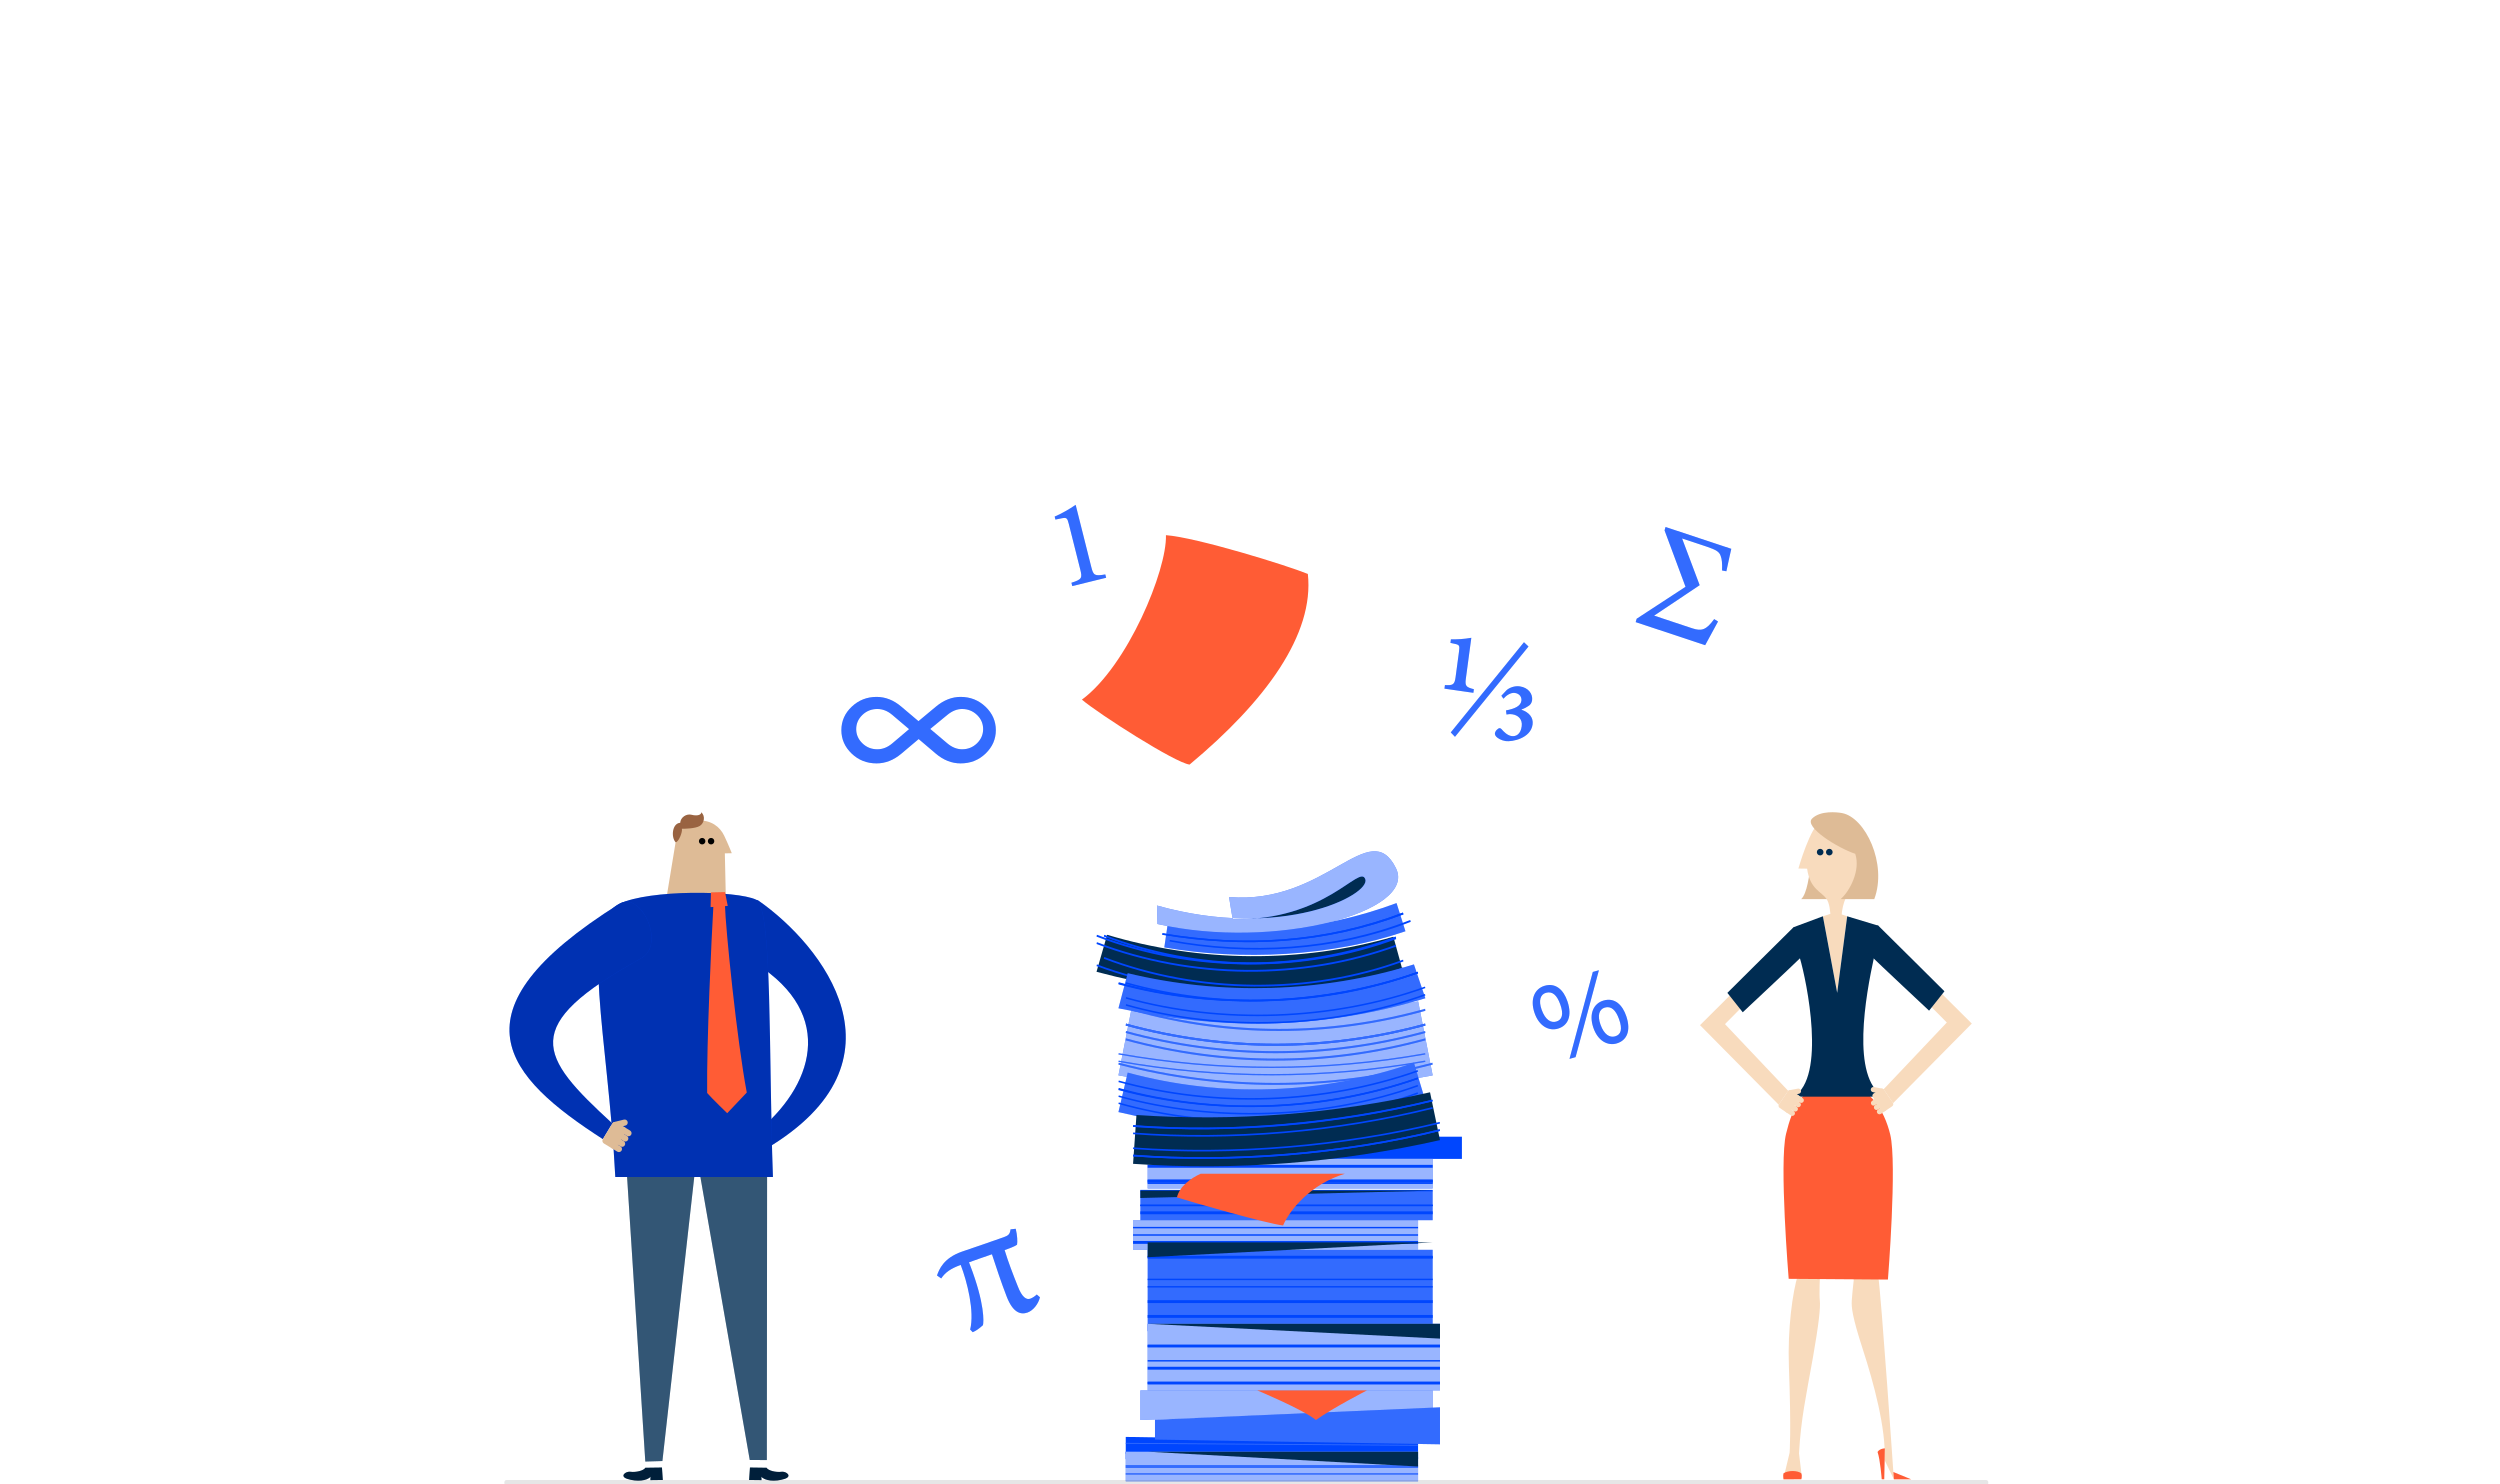 <svg width="768" height="456" viewBox="0 0 768 456" fill="none" xmlns="http://www.w3.org/2000/svg">
<rect x="0" y="0" width="768" height="456" fill="#808080" stroke="none"/>
<g clip-path="url(#clip0_467_1170)">
<rect width="768" height="456" fill="white"/>
<rect width="768" height="456" fill="white"/>
<g clip-path="url(#clip1_467_1170)">
<path fill-rule="evenodd" clip-rule="evenodd" d="M365.441 234.878C360.977 234.336 337.596 219.354 332.359 214.934C346.395 204.559 358.507 175.18 358.178 164.402C367.693 165.117 395.338 173.682 401.772 176.313C403.793 194.863 388.83 215.385 365.441 234.878Z" fill="#FF5C35"/>
<path fill-rule="evenodd" clip-rule="evenodd" d="M358.75 283.677C383.447 287.417 405.423 286.14 429.019 277.427C429.93 280.315 430.843 283.199 431.756 286.084C409.101 293.875 381.209 295.162 357.671 291.049C358.03 288.591 358.391 286.133 358.75 283.677Z" fill="#0046FE"/>
<path fill-rule="evenodd" clip-rule="evenodd" d="M358.75 283.677C383.447 287.417 405.423 286.14 429.019 277.427C429.93 280.315 430.843 283.199 431.756 286.084C409.101 293.875 381.209 295.162 357.671 291.049C358.03 288.591 358.391 286.133 358.75 283.677Z" fill="white" fill-opacity="0.2"/>
<path fill-rule="evenodd" clip-rule="evenodd" d="M433.223 282.62C433.276 282.811 433.33 283.002 433.384 283.19C410.144 292.305 383.496 293.76 359.299 289.216C359.318 289.054 359.34 288.892 359.362 288.73C383.628 293.251 409.927 291.796 433.223 282.62Z" fill="#0046FE"/>
<path fill-rule="evenodd" clip-rule="evenodd" d="M357.054 287.188C357.076 287.033 357.099 286.879 357.121 286.724C382.367 290.879 406.805 289.496 430.972 280.346C431.027 280.528 431.081 280.711 431.139 280.89C407.027 289.982 382.233 291.368 357.054 287.188Z" fill="#0046FE"/>
<path fill-rule="evenodd" clip-rule="evenodd" d="M430.975 280.346C431.03 280.528 431.084 280.713 431.139 280.898C407.285 289.996 381.941 291.401 357.054 287.119C357.076 286.963 357.096 286.806 357.118 286.649C382.075 290.909 407.064 289.504 430.975 280.346Z" fill="#0046FE"/>
<path fill-rule="evenodd" clip-rule="evenodd" d="M392.974 356.014H449.099V349.194H392.974V356.014Z" fill="#0046FE"/>
<path fill-rule="evenodd" clip-rule="evenodd" d="M348.043 307.627C376.981 313.135 406.721 313.135 435.66 307.627C437.146 315.204 438.632 322.781 440.119 330.358C408.237 336.425 375.466 336.425 343.584 330.358C345.07 322.781 346.557 315.204 348.043 307.627Z" fill="#0046FE"/>
<path fill-rule="evenodd" clip-rule="evenodd" d="M348.043 307.627C376.981 313.135 406.721 313.135 435.66 307.627C437.146 315.204 438.632 322.781 440.119 330.358C408.237 336.425 375.466 336.425 343.584 330.358C345.07 322.781 346.557 315.204 348.043 307.627Z" fill="white" fill-opacity="0.6"/>
<path fill-rule="evenodd" clip-rule="evenodd" d="M343.584 326.21C343.613 326.079 343.639 325.947 343.668 325.815C374.754 331.342 406.704 331.342 437.79 325.815C437.819 325.947 437.847 326.077 437.874 326.21C406.732 331.746 374.725 331.746 343.584 326.21Z" fill="#0046FE"/>
<path fill-rule="evenodd" clip-rule="evenodd" d="M343.584 326.21C343.613 326.079 343.639 325.947 343.668 325.815C374.754 331.342 406.704 331.342 437.79 325.815C437.819 325.947 437.847 326.077 437.874 326.21C406.732 331.746 374.725 331.746 343.584 326.21Z" fill="white" fill-opacity="0.2"/>
<path fill-rule="evenodd" clip-rule="evenodd" d="M343.584 327.053C343.613 326.855 343.64 326.658 343.669 326.46C375.495 334.75 408.208 334.75 440.036 326.46C440.063 326.658 440.092 326.855 440.119 327.053C408.237 335.356 375.466 335.356 343.584 327.053Z" fill="#0046FE"/>
<path fill-rule="evenodd" clip-rule="evenodd" d="M343.584 327.053C343.613 326.855 343.64 326.658 343.669 326.46C375.495 334.75 408.208 334.75 440.036 326.46C440.063 326.658 440.092 326.855 440.119 327.053C408.237 335.356 375.466 335.356 343.584 327.053Z" fill="white" fill-opacity="0.2"/>
<path fill-rule="evenodd" clip-rule="evenodd" d="M345.829 317.334C345.858 317.132 345.885 316.926 345.914 316.721C376.259 324.984 407.444 324.984 437.789 316.721C437.818 316.926 437.845 317.132 437.874 317.334C407.473 325.61 376.229 325.61 345.829 317.334Z" fill="#0046FE"/>
<path fill-rule="evenodd" clip-rule="evenodd" d="M345.829 317.334C345.858 317.132 345.885 316.926 345.914 316.721C376.259 324.984 407.444 324.984 437.789 316.721C437.818 316.926 437.845 317.132 437.874 317.334C407.473 325.61 376.229 325.61 345.829 317.334Z" fill="white" fill-opacity="0.2"/>
<path fill-rule="evenodd" clip-rule="evenodd" d="M345.829 315.065C345.858 314.858 345.885 314.654 345.915 314.447C376.257 322.701 407.446 322.701 437.788 314.447C437.818 314.654 437.844 314.858 437.874 315.065C407.473 323.335 376.23 323.335 345.829 315.065Z" fill="#0046FE"/>
<path fill-rule="evenodd" clip-rule="evenodd" d="M345.829 315.065C345.858 314.858 345.885 314.654 345.915 314.447C376.257 322.701 407.446 322.701 437.788 314.447C437.818 314.654 437.844 314.858 437.874 315.065C407.473 323.335 376.23 323.335 345.829 315.065Z" fill="white" fill-opacity="0.2"/>
<path fill-rule="evenodd" clip-rule="evenodd" d="M348.074 310.529C348.101 310.318 348.13 310.111 348.157 309.901C377.762 318.143 408.188 318.143 437.791 309.901C437.818 310.111 437.847 310.318 437.874 310.529C408.215 318.785 377.731 318.785 348.074 310.529Z" fill="#0046FE"/>
<path fill-rule="evenodd" clip-rule="evenodd" d="M348.074 310.529C348.101 310.318 348.13 310.111 348.157 309.901C377.762 318.143 408.188 318.143 437.791 309.901C437.818 310.111 437.847 310.318 437.874 310.529C408.215 318.785 377.731 318.785 348.074 310.529Z" fill="white" fill-opacity="0.2"/>
<path fill-rule="evenodd" clip-rule="evenodd" d="M345.829 315.067C345.858 314.859 345.885 314.652 345.915 314.447C376.259 322.697 407.444 322.697 437.788 314.447C437.817 314.652 437.844 314.859 437.874 315.067C407.474 323.334 376.229 323.334 345.829 315.067Z" fill="#0046FE"/>
<path fill-rule="evenodd" clip-rule="evenodd" d="M345.829 315.067C345.858 314.859 345.885 314.652 345.915 314.447C376.259 322.697 407.444 322.697 437.788 314.447C437.817 314.652 437.844 314.859 437.874 315.067C407.474 323.334 376.229 323.334 345.829 315.067Z" fill="white" fill-opacity="0.2"/>
<path fill-rule="evenodd" clip-rule="evenodd" d="M343.584 323.94C343.61 323.806 343.639 323.672 343.666 323.541C374.753 329.063 406.702 329.063 437.789 323.541C437.816 323.672 437.845 323.806 437.874 323.94C406.731 329.471 374.724 329.471 343.584 323.94Z" fill="#0046FE"/>
<path fill-rule="evenodd" clip-rule="evenodd" d="M343.584 323.94C343.61 323.806 343.639 323.672 343.666 323.541C374.753 329.063 406.702 329.063 437.789 323.541C437.816 323.672 437.845 323.806 437.874 323.94C406.731 329.471 374.724 329.471 343.584 323.94Z" fill="white" fill-opacity="0.2"/>
<path fill-rule="evenodd" clip-rule="evenodd" d="M345.829 319.601C345.855 319.401 345.884 319.198 345.911 318.994C376.256 327.262 407.446 327.262 437.792 318.994C437.821 319.198 437.847 319.398 437.874 319.601C407.475 327.886 376.228 327.886 345.829 319.601Z" fill="#0046FE"/>
<path fill-rule="evenodd" clip-rule="evenodd" d="M345.829 319.601C345.855 319.401 345.884 319.198 345.911 318.994C376.256 327.262 407.446 327.262 437.792 318.994C437.821 319.198 437.847 319.398 437.874 319.601C407.475 327.886 376.228 327.886 345.829 319.601Z" fill="white" fill-opacity="0.2"/>
<path fill-rule="evenodd" clip-rule="evenodd" d="M346.429 329.498C375.292 337.338 406.284 336.237 434.361 326.46C435.508 330.368 436.68 334.273 437.874 338.174C405.115 349.313 374.801 349.068 343.584 341.631C344.547 337.591 345.494 333.546 346.429 329.498Z" fill="#0046FE"/>
<path fill-rule="evenodd" clip-rule="evenodd" d="M346.429 329.498C375.292 337.338 406.284 336.237 434.361 326.46C435.508 330.368 436.68 334.273 437.874 338.174C405.115 349.313 374.801 349.068 343.584 341.631C344.547 337.591 345.494 333.546 346.429 329.498Z" fill="white" fill-opacity="0.2"/>
<path fill-rule="evenodd" clip-rule="evenodd" d="M343.584 336.973C343.62 336.819 343.658 336.66 343.694 336.506C372.855 344.709 407.149 343.467 435.49 333.28C435.538 333.431 435.581 333.585 435.629 333.739C407.208 343.955 372.824 345.199 343.584 336.973Z" fill="#0046FE"/>
<path fill-rule="evenodd" clip-rule="evenodd" d="M343.584 339.143C343.622 338.986 343.655 338.829 343.693 338.672C372.804 346.94 407.195 345.842 435.491 335.554C435.536 335.708 435.584 335.862 435.629 336.014C407.256 346.333 372.773 347.434 343.584 339.143Z" fill="#0046FE"/>
<path fill-rule="evenodd" clip-rule="evenodd" d="M343.584 334.691C343.62 334.532 343.657 334.373 343.692 334.213C373.234 342.409 406.775 341.209 435.492 331.007C435.536 331.164 435.585 331.32 435.629 331.474C406.834 341.707 373.207 342.909 343.584 334.691Z" fill="#0046FE"/>
<path fill-rule="evenodd" clip-rule="evenodd" d="M343.584 334.873C343.618 334.715 343.656 334.557 343.693 334.399C373.42 342.464 406.632 341.048 435.49 331.007C435.537 331.162 435.584 331.317 435.629 331.473C406.691 341.54 373.39 342.96 343.584 334.873Z" fill="#0046FE"/>
<path fill-rule="evenodd" clip-rule="evenodd" d="M343.584 332.421C343.621 332.26 343.661 332.099 343.696 331.937C373.57 340.12 406.446 338.939 435.489 328.733C435.534 328.889 435.584 329.048 435.629 329.206C406.506 339.442 373.543 340.625 343.584 332.421Z" fill="#0046FE"/>
<path fill-rule="evenodd" clip-rule="evenodd" d="M340.116 287.166C368.666 295.73 399.658 295.917 428.044 287.778C429.053 291.523 430.084 295.263 431.139 299.001C398.029 308.241 367.761 306.806 336.849 298.532C337.952 294.747 339.041 290.956 340.116 287.166Z" fill="#002C52"/>
<path fill-rule="evenodd" clip-rule="evenodd" d="M339.094 294.532C339.135 294.351 339.178 294.171 339.218 293.987C368.06 305.079 402.357 305.341 431.017 294.806C431.058 294.987 431.096 295.171 431.139 295.352C402.4 305.918 368.013 305.656 339.094 294.532Z" fill="#0046FE"/>
<path fill-rule="evenodd" clip-rule="evenodd" d="M336.849 296.797C336.893 296.619 336.934 296.438 336.978 296.26C366.472 307.244 401.701 307.689 431.015 297.226C431.054 297.408 431.098 297.585 431.139 297.767C401.744 308.254 366.424 307.812 336.849 296.797Z" fill="#0046FE"/>
<path fill-rule="evenodd" clip-rule="evenodd" d="M336.849 289.995C336.893 289.811 336.935 289.624 336.976 289.44C366.195 300.518 399.736 300.785 428.771 290.248C428.811 290.435 428.855 290.619 428.894 290.806C399.778 301.371 366.149 301.105 336.849 289.995Z" fill="#0046FE"/>
<path fill-rule="evenodd" clip-rule="evenodd" d="M336.849 287.734C336.891 287.546 336.933 287.355 336.975 287.166C366.375 298.435 399.595 298.396 428.77 287.689C428.812 287.88 428.852 288.069 428.894 288.26C399.635 298.993 366.328 299.032 336.849 287.734Z" fill="#0046FE"/>
<path fill-rule="evenodd" clip-rule="evenodd" d="M339.094 287.729C339.133 287.539 339.177 287.353 339.218 287.166C368.048 298.251 400.125 298.492 428.775 287.947C428.811 288.133 428.855 288.323 428.894 288.509C400.164 299.09 368.002 298.845 339.094 287.729Z" fill="#0046FE"/>
<path fill-rule="evenodd" clip-rule="evenodd" d="M346.429 298.961C375.292 305.932 406.284 304.953 434.358 296.26C435.508 299.736 436.68 303.205 437.874 306.672C405.117 316.573 374.801 316.355 343.584 309.748C344.547 306.154 345.494 302.559 346.429 298.961Z" fill="#0046FE"/>
<path fill-rule="evenodd" clip-rule="evenodd" d="M346.429 298.961C375.292 305.932 406.284 304.953 434.358 296.26C435.508 299.736 436.68 303.205 437.874 306.672C405.117 316.573 374.801 316.355 343.584 309.748C344.547 306.154 345.494 302.559 346.429 298.961Z" fill="white" fill-opacity="0.2"/>
<path fill-rule="evenodd" clip-rule="evenodd" d="M345.829 306.776C345.867 306.619 345.903 306.463 345.939 306.306C375.1 314.508 409.394 313.267 437.735 303.08C437.783 303.234 437.826 303.385 437.874 303.539C409.456 313.755 375.069 314.999 345.829 306.776Z" fill="#0046FE"/>
<path fill-rule="evenodd" clip-rule="evenodd" d="M345.829 308.943C345.867 308.786 345.9 308.629 345.938 308.472C375.049 316.74 409.442 315.644 437.736 305.354C437.781 305.508 437.829 305.662 437.874 305.817C409.502 316.133 375.019 317.234 345.829 308.943Z" fill="#0046FE"/>
<path fill-rule="evenodd" clip-rule="evenodd" d="M343.584 302.218C343.62 302.059 343.657 301.899 343.692 301.74C373.236 309.935 406.775 308.739 435.492 298.534C435.536 298.69 435.585 298.847 435.629 299.004C406.834 309.233 373.207 310.435 343.584 302.218Z" fill="#0046FE"/>
<path fill-rule="evenodd" clip-rule="evenodd" d="M343.584 302.4C343.618 302.242 343.656 302.084 343.695 301.926C373.42 309.991 406.632 308.575 435.49 298.534C435.537 298.689 435.584 298.844 435.629 299C406.691 309.067 373.388 310.486 343.584 302.4Z" fill="#0046FE"/>
<path fill-rule="evenodd" clip-rule="evenodd" d="M345.829 302.222C345.863 302.06 345.902 301.899 345.936 301.738C375.082 309.92 407.157 308.739 435.492 298.534C435.536 298.692 435.585 298.851 435.629 299.007C407.216 309.242 375.056 310.426 345.829 302.222Z" fill="#0046FE"/>
<path fill-rule="evenodd" clip-rule="evenodd" d="M352.564 408.948H440.119V383.941H352.564V408.948Z" fill="#0046FE"/>
<path fill-rule="evenodd" clip-rule="evenodd" d="M352.564 408.948H440.119V383.941H352.564V408.948Z" fill="white" fill-opacity="0.2"/>
<path fill-rule="evenodd" clip-rule="evenodd" d="M352.564 404.845H440.119V403.958H352.564V404.845Z" fill="#0046FE"/>
<path fill-rule="evenodd" clip-rule="evenodd" d="M352.564 395.53H440.119V395.086H352.564V395.53Z" fill="#0046FE"/>
<path fill-rule="evenodd" clip-rule="evenodd" d="M352.564 393.256H440.119V392.812H352.564V393.256Z" fill="#0046FE"/>
<path fill-rule="evenodd" clip-rule="evenodd" d="M352.564 386.436H440.119V385.992H352.564V386.436Z" fill="#0046FE"/>
<path fill-rule="evenodd" clip-rule="evenodd" d="M352.564 386.658H440.119V385.771H352.564V386.658Z" fill="#0046FE"/>
<path fill-rule="evenodd" clip-rule="evenodd" d="M352.564 400.298H440.119V399.411H352.564V400.298Z" fill="#0046FE"/>
<path fill-rule="evenodd" clip-rule="evenodd" d="M348.074 383.941H435.629V374.847H348.074V383.941Z" fill="#0046FE"/>
<path fill-rule="evenodd" clip-rule="evenodd" d="M348.074 383.941H435.629V374.847H348.074V383.941Z" fill="white" fill-opacity="0.6"/>
<path fill-rule="evenodd" clip-rule="evenodd" d="M348.074 382.111H435.629V381.224H348.074V382.111Z" fill="#0046FE"/>
<path fill-rule="evenodd" clip-rule="evenodd" d="M348.074 377.342H435.629V376.898H348.074V377.342Z" fill="#0046FE"/>
<path fill-rule="evenodd" clip-rule="evenodd" d="M348.074 379.616H435.629V379.172H348.074V379.616Z" fill="#0046FE"/>
<path fill-rule="evenodd" clip-rule="evenodd" d="M350.319 374.847H440.119V365.753H350.319V374.847Z" fill="#0046FE"/>
<path fill-rule="evenodd" clip-rule="evenodd" d="M350.319 374.847H440.119V365.753H350.319V374.847Z" fill="white" fill-opacity="0.2"/>
<path fill-rule="evenodd" clip-rule="evenodd" d="M350.319 373.017H440.119V372.13H350.319V373.017Z" fill="#0046FE"/>
<path fill-rule="evenodd" clip-rule="evenodd" d="M350.319 370.522H440.119V370.078H350.319V370.522Z" fill="#0046FE"/>
<path fill-rule="evenodd" clip-rule="evenodd" d="M350.319 370.522H440.119V370.078H350.319V370.522Z" fill="#0046FE"/>
<path fill-rule="evenodd" clip-rule="evenodd" d="M350.319 365.975H440.119V365.531H350.319V365.975Z" fill="#0046FE"/>
<path fill-rule="evenodd" clip-rule="evenodd" d="M352.564 365.108H440.119V356.014H352.564V365.108Z" fill="#0046FE"/>
<path fill-rule="evenodd" clip-rule="evenodd" d="M352.564 365.108H440.119V356.014H352.564V365.108Z" fill="white" fill-opacity="0.6"/>
<path fill-rule="evenodd" clip-rule="evenodd" d="M352.564 363.702H440.119V363.258H352.564V363.702Z" fill="#0046FE"/>
<path fill-rule="evenodd" clip-rule="evenodd" d="M352.564 363.278H440.119V362.391H352.564V363.278Z" fill="#0046FE"/>
<path fill-rule="evenodd" clip-rule="evenodd" d="M352.564 363.278H440.119V362.391H352.564V363.278Z" fill="#0046FE"/>
<path fill-rule="evenodd" clip-rule="evenodd" d="M352.564 358.731H440.119V357.844H352.564V358.731Z" fill="#0046FE"/>
<path fill-rule="evenodd" clip-rule="evenodd" d="M349.122 342.525C379.328 344.59 409.691 342.243 439.305 335.554C440.324 340.45 441.345 345.344 442.364 350.24C411.404 357.235 379.658 359.689 348.074 357.528C348.423 352.527 348.773 347.525 349.122 342.525Z" fill="#002C52"/>
<path fill-rule="evenodd" clip-rule="evenodd" d="M348.074 355.247C348.086 355.076 348.098 354.903 348.108 354.73C378.324 356.975 412.642 354.255 442.267 346.921C442.299 347.091 442.33 347.259 442.364 347.427C412.695 354.772 378.336 357.498 348.074 355.247Z" fill="#0046FE"/>
<path fill-rule="evenodd" clip-rule="evenodd" d="M348.074 352.993C348.086 352.821 348.098 352.65 348.108 352.481C378.631 354.711 412.337 351.907 442.269 344.647C442.3 344.816 442.332 344.982 442.364 345.151C412.391 352.419 378.641 355.225 348.074 352.993Z" fill="#0046FE"/>
<path fill-rule="evenodd" clip-rule="evenodd" d="M348.074 355.236C348.084 355.063 348.096 354.889 348.106 354.719C378.588 356.977 412.393 354.295 442.267 346.921C442.298 347.089 442.332 347.259 442.364 347.427C412.449 354.813 378.598 357.497 348.074 355.236Z" fill="#0046FE"/>
<path fill-rule="evenodd" clip-rule="evenodd" d="M348.074 348.426C348.084 348.253 348.096 348.08 348.105 347.91C378.29 350.157 410.432 347.436 440.022 340.1C440.054 340.268 440.085 340.438 440.119 340.605C410.485 347.952 378.3 350.677 348.074 348.426Z" fill="#0046FE"/>
<path fill-rule="evenodd" clip-rule="evenodd" d="M348.074 346.196C348.084 346.029 348.096 345.86 348.106 345.69C378.456 347.893 410.269 345.01 440.024 337.827C440.056 337.991 440.087 338.155 440.119 338.321C410.322 345.515 378.468 348.401 348.074 346.196Z" fill="#0046FE"/>
<path fill-rule="evenodd" clip-rule="evenodd" d="M348.074 346.136C348.086 345.962 348.096 345.791 348.106 345.618C378.627 347.884 410.103 345.216 440.024 337.827C440.056 337.995 440.087 338.166 440.119 338.334C410.156 345.734 378.639 348.405 348.074 346.136Z" fill="#0046FE"/>
<path fill-rule="evenodd" clip-rule="evenodd" d="M440.119 365.753L350.319 368.027V365.753H440.119Z" fill="#002C52"/>
<path fill-rule="evenodd" clip-rule="evenodd" d="M440.119 381.667L352.564 386.214V381.667H440.119Z" fill="#002C52"/>
<path fill-rule="evenodd" clip-rule="evenodd" d="M384.611 282.233C400.429 284.631 426.047 275.371 422.43 268.401C418.816 261.434 394.398 277.909 384.611 282.233Z" fill="#002C52"/>
<path fill-rule="evenodd" clip-rule="evenodd" d="M355.561 283.852L355.426 278.183C393.906 288.988 421.13 274.864 419.416 270.082C417.702 265.295 407.241 283.044 378.716 282.366C378.34 280.643 377.931 277.758 377.561 275.567C407.335 278.078 420.712 250.369 428.826 266.691C435.548 280.209 391.443 291.974 355.561 283.852Z" fill="#0046FE"/>
<path fill-rule="evenodd" clip-rule="evenodd" d="M355.561 283.852L355.426 278.183C393.906 288.988 421.13 274.864 419.416 270.082C417.702 265.295 407.241 283.044 378.716 282.366C378.34 280.643 377.931 277.758 377.561 275.567C407.335 278.078 420.712 250.369 428.826 266.691C435.548 280.209 391.443 291.974 355.561 283.852Z" fill="white" fill-opacity="0.6"/>
<path fill-rule="evenodd" clip-rule="evenodd" d="M368.86 360.561C365.803 361.938 362.371 364.452 361.544 367.842C367.037 369.564 389.153 375.869 394.165 376.475C396.101 371.838 402.574 363.747 413.179 360.561C401.333 360.561 368.86 360.561 368.86 360.561Z" fill="#FF5C35"/>
<path fill-rule="evenodd" clip-rule="evenodd" d="M435.624 442.829L345.831 441.421L345.829 448.242H435.629L435.624 442.829Z" fill="#0046FE"/>
<path fill-rule="evenodd" clip-rule="evenodd" d="M435.629 447.564L345.829 445.968V446.649L435.629 448.242V447.564Z" fill="#0046FE"/>
<path fill-rule="evenodd" clip-rule="evenodd" d="M435.629 447.564L345.829 445.968V446.649L435.629 448.242V447.564Z" fill="white" fill-opacity="0.2"/>
<path fill-rule="evenodd" clip-rule="evenodd" d="M435.629 443.874L345.829 443.251V443.516L435.629 444.138V443.874Z" fill="#0046FE"/>
<path fill-rule="evenodd" clip-rule="evenodd" d="M435.629 443.874L345.829 443.251V443.516L435.629 444.138V443.874Z" fill="white" fill-opacity="0.2"/>
<path fill-rule="evenodd" clip-rule="evenodd" d="M345.829 455.062H435.629V445.968H345.829V455.062Z" fill="#0046FE"/>
<path fill-rule="evenodd" clip-rule="evenodd" d="M345.829 455.062H435.629V445.968H345.829V455.062Z" fill="white" fill-opacity="0.6"/>
<path fill-rule="evenodd" clip-rule="evenodd" d="M345.829 453.01H435.629V452.567H345.829V453.01Z" fill="#0046FE"/>
<path fill-rule="evenodd" clip-rule="evenodd" d="M345.829 453.01H435.629V452.567H345.829V453.01Z" fill="white" fill-opacity="0.2"/>
<path fill-rule="evenodd" clip-rule="evenodd" d="M345.829 450.959H435.629V450.071H345.829V450.959Z" fill="#0046FE"/>
<path fill-rule="evenodd" clip-rule="evenodd" d="M345.829 450.959H435.629V450.071H345.829V450.959Z" fill="white" fill-opacity="0.2"/>
<path fill-rule="evenodd" clip-rule="evenodd" d="M435.629 450.515L352.564 445.968H435.629V450.515Z" fill="#002C52"/>
<path fill-rule="evenodd" clip-rule="evenodd" d="M352.564 427.136H442.364V406.675H352.564V427.136Z" fill="#0046FE"/>
<path fill-rule="evenodd" clip-rule="evenodd" d="M352.564 427.136H442.364V406.675H352.564V427.136Z" fill="white" fill-opacity="0.6"/>
<path fill-rule="evenodd" clip-rule="evenodd" d="M440.119 427.136H350.319V436.229L440.119 432.799V427.136Z" fill="#0046FE"/>
<path fill-rule="evenodd" clip-rule="evenodd" d="M440.119 427.136H350.319V436.229L440.119 432.799V427.136Z" fill="white" fill-opacity="0.6"/>
<path fill-rule="evenodd" clip-rule="evenodd" d="M354.809 436.154L442.364 432.328V443.695L354.809 442.235V436.154Z" fill="#0046FE"/>
<path fill-rule="evenodd" clip-rule="evenodd" d="M354.809 436.154L442.364 432.328V443.695L354.809 442.235V436.154Z" fill="white" fill-opacity="0.2"/>
<path fill-rule="evenodd" clip-rule="evenodd" d="M352.564 425.084H442.364V424.64H352.564V425.084Z" fill="#0046FE"/>
<path fill-rule="evenodd" clip-rule="evenodd" d="M352.564 420.759H442.364V419.872H352.564V420.759Z" fill="#0046FE"/>
<path fill-rule="evenodd" clip-rule="evenodd" d="M352.564 418.264H442.364V417.82H352.564V418.264Z" fill="#0046FE"/>
<path fill-rule="evenodd" clip-rule="evenodd" d="M352.564 413.717H442.364V413.273H352.564V413.717Z" fill="#0046FE"/>
<path fill-rule="evenodd" clip-rule="evenodd" d="M352.564 413.939H442.364V413.052H352.564V413.939Z" fill="#0046FE"/>
<path fill-rule="evenodd" clip-rule="evenodd" d="M352.564 425.306H442.364V424.418H352.564V425.306Z" fill="#0046FE"/>
<path fill-rule="evenodd" clip-rule="evenodd" d="M352.564 406.675L442.364 411.222V406.675H352.564Z" fill="#002C52"/>
<path fill-rule="evenodd" clip-rule="evenodd" d="M419.914 427.136H386.239C386.239 427.136 400.121 432.904 404.257 436.229C409.575 432.431 419.914 427.136 419.914 427.136Z" fill="#FF5C35"/>
<path fill-rule="evenodd" clip-rule="evenodd" d="M285.77 223.932L291.019 228.362C292.467 229.574 293.975 230.18 295.544 230.18C297.353 230.18 298.885 229.567 300.139 228.342C301.392 227.117 302.019 225.667 302.019 223.99C302.019 222.276 301.386 220.816 300.119 219.61C298.852 218.404 297.326 217.801 295.544 217.801C294.002 217.801 292.493 218.407 291.019 219.619L285.77 223.932ZM279.271 223.99L274.112 219.619C272.69 218.407 271.16 217.801 269.522 217.801C267.721 217.801 266.187 218.41 264.921 219.629C263.655 220.847 263.022 222.301 263.022 223.99C263.022 225.654 263.652 227.101 264.911 228.332C266.17 229.564 267.707 230.18 269.522 230.18C271.16 230.18 272.69 229.574 274.112 228.362L279.271 223.99ZM282.216 227.04L276.877 231.542C274.517 233.522 271.989 234.512 269.292 234.512C266.272 234.512 263.714 233.503 261.618 231.485C259.521 229.467 258.473 227.078 258.473 224.319C258.473 221.509 259.534 219.102 261.658 217.096C263.781 215.091 266.326 214.088 269.292 214.088C272.003 214.088 274.531 215.084 276.877 217.077L282.155 221.541L287.515 217.077C289.914 215.084 292.442 214.088 295.099 214.088C298.092 214.088 300.643 215.097 302.754 217.115C304.863 219.133 305.919 221.535 305.919 224.319C305.919 227.066 304.874 229.451 302.784 231.475C300.694 233.5 298.132 234.512 295.099 234.512C292.389 234.512 289.86 233.522 287.515 231.542L282.216 227.04Z" fill="#0046FE"/>
<path fill-rule="evenodd" clip-rule="evenodd" d="M285.77 223.932L291.019 228.362C292.467 229.574 293.975 230.18 295.544 230.18C297.353 230.18 298.885 229.567 300.139 228.342C301.392 227.117 302.019 225.667 302.019 223.99C302.019 222.276 301.386 220.816 300.119 219.61C298.852 218.404 297.326 217.801 295.544 217.801C294.002 217.801 292.493 218.407 291.019 219.619L285.77 223.932ZM279.271 223.99L274.112 219.619C272.69 218.407 271.16 217.801 269.522 217.801C267.721 217.801 266.187 218.41 264.921 219.629C263.655 220.847 263.022 222.301 263.022 223.99C263.022 225.654 263.652 227.101 264.911 228.332C266.17 229.564 267.707 230.18 269.522 230.18C271.16 230.18 272.69 229.574 274.112 228.362L279.271 223.99ZM282.216 227.04L276.877 231.542C274.517 233.522 271.989 234.512 269.292 234.512C266.272 234.512 263.714 233.503 261.618 231.485C259.521 229.467 258.473 227.078 258.473 224.319C258.473 221.509 259.534 219.102 261.658 217.096C263.781 215.091 266.326 214.088 269.292 214.088C272.003 214.088 274.531 215.084 276.877 217.077L282.155 221.541L287.515 217.077C289.914 215.084 292.442 214.088 295.099 214.088C298.092 214.088 300.643 215.097 302.754 217.115C304.863 219.133 305.919 221.535 305.919 224.319C305.919 227.066 304.874 229.451 302.784 231.475C300.694 233.5 298.132 234.512 295.099 234.512C292.389 234.512 289.86 233.522 287.515 231.542L282.216 227.04Z" fill="white" fill-opacity="0.2"/>
<path fill-rule="evenodd" clip-rule="evenodd" d="M329.4 180.047L329.142 179.021C332.383 177.991 332.513 177.57 331.851 174.931L328.341 160.97C327.862 159.065 327.668 158.918 326.02 159.246L324.223 159.609L323.993 158.693C326.263 157.707 328.393 156.483 330.441 155.084L335.221 174.102C335.884 176.741 336.199 177.053 339.551 176.461L339.808 177.487L329.4 180.047Z" fill="#0046FE"/>
<path fill-rule="evenodd" clip-rule="evenodd" d="M329.4 180.047L329.142 179.021C332.383 177.991 332.513 177.57 331.851 174.931L328.341 160.97C327.862 159.065 327.668 158.918 326.02 159.246L324.223 159.609L323.993 158.693C326.263 157.707 328.393 156.483 330.441 155.084L335.221 174.102C335.884 176.741 336.199 177.053 339.551 176.461L339.808 177.487L329.4 180.047Z" fill="white" fill-opacity="0.2"/>
<path fill-rule="evenodd" clip-rule="evenodd" d="M523.825 198.202L502.48 191.117L502.785 190.076L517.793 180.264L511.351 162.933L511.656 161.893L531.851 168.597C531.669 169.38 530.9 172.799 530.344 175.494L529.015 175.251C529.088 173.091 528.995 171.818 528.595 170.793C528.207 169.572 527.28 168.916 524.217 167.9L516.734 165.416L522.138 179.769L508.149 189.126L519.841 193.008C522.734 193.968 524.162 193.548 526.595 190.186L527.779 190.926L523.825 198.202Z" fill="#0046FE"/>
<path fill-rule="evenodd" clip-rule="evenodd" d="M523.825 198.202L502.48 191.117L502.785 190.076L517.793 180.264L511.351 162.933L511.656 161.893L531.851 168.597C531.669 169.38 530.9 172.799 530.344 175.494L529.015 175.251C529.088 173.091 528.995 171.818 528.595 170.793C528.207 169.572 527.28 168.916 524.217 167.9L516.734 165.416L522.138 179.769L508.149 189.126L519.841 193.008C522.734 193.968 524.162 193.548 526.595 190.186L527.779 190.926L523.825 198.202Z" fill="white" fill-opacity="0.2"/>
<path fill-rule="evenodd" clip-rule="evenodd" d="M312.032 377.482C312.526 379.537 312.611 381.454 312.433 382.377C311.8 382.891 309.664 383.657 308.622 384.031C309.697 387.597 311.208 391.521 312.673 395.175C313.99 398.596 315.354 399.368 316.5 398.956C317.177 398.713 317.934 398.212 318.495 397.669L319.475 398.518C319 400.522 317.471 402.558 315.648 403.213C313.563 403.961 311.165 403.277 309.248 398.294C307.467 393.665 306.107 389.515 304.727 385.315C301.738 386.329 299.706 387.06 297.674 387.788L298.003 388.644C302.592 400.568 302.21 406.204 301.96 407.094C300.733 408.222 299.736 408.865 298.817 409.253L298.033 408.447C299.436 402.847 297.089 393.667 295.134 388.584C292.112 389.669 290.378 390.865 289.142 392.739L287.844 391.832C288.5 389.991 289.819 386.485 295.517 384.497C299.184 383.237 304.225 381.543 308.341 380.067C309.8 379.541 310.244 379.153 310.437 377.653L312.032 377.482Z" fill="#0046FE"/>
<path fill-rule="evenodd" clip-rule="evenodd" d="M312.032 377.482C312.526 379.537 312.611 381.454 312.433 382.377C311.8 382.891 309.664 383.657 308.622 384.031C309.697 387.597 311.208 391.521 312.673 395.175C313.99 398.596 315.354 399.368 316.5 398.956C317.177 398.713 317.934 398.212 318.495 397.669L319.475 398.518C319 400.522 317.471 402.558 315.648 403.213C313.563 403.961 311.165 403.277 309.248 398.294C307.467 393.665 306.107 389.515 304.727 385.315C301.738 386.329 299.706 387.06 297.674 387.788L298.003 388.644C302.592 400.568 302.21 406.204 301.96 407.094C300.733 408.222 299.736 408.865 298.817 409.253L298.033 408.447C299.436 402.847 297.089 393.667 295.134 388.584C292.112 389.669 290.378 390.865 289.142 392.739L287.844 391.832C288.5 389.991 289.819 386.485 295.517 384.497C299.184 383.237 304.225 381.543 308.341 380.067C309.8 379.541 310.244 379.153 310.437 377.653L312.032 377.482Z" fill="white" fill-opacity="0.2"/>
<path fill-rule="evenodd" clip-rule="evenodd" d="M491.677 314.783C492.791 317.876 494.52 318.83 496.156 318.368C498.01 317.844 498.474 316.147 497.37 313.082C496.358 310.268 494.957 308.974 493.007 309.526C491.278 310.015 490.655 311.941 491.677 314.783ZM499.597 312.176C501.134 316.742 499.702 319.62 496.699 320.527C493.893 321.375 490.847 319.781 489.468 315.685C488.025 311.401 489.591 308.275 492.529 307.387C496.128 306.3 498.47 308.83 499.597 312.176ZM482.146 325.287L489.31 298.582L491.183 298.054L484.018 324.759L482.146 325.287ZM473.602 310.211C474.717 313.304 476.427 314.294 478.064 313.832C479.921 313.308 480.406 311.575 479.302 308.511C478.288 305.696 476.896 304.432 474.913 304.992C473.213 305.472 472.578 307.369 473.602 310.211ZM481.524 307.624C483.052 312.148 481.641 315.083 478.637 315.988C475.797 316.844 472.773 315.211 471.393 311.126C469.951 306.851 471.517 303.732 474.455 302.846C477.856 301.821 480.303 304.005 481.524 307.624Z" fill="#0046FE"/>
<path fill-rule="evenodd" clip-rule="evenodd" d="M491.677 314.783C492.791 317.876 494.52 318.83 496.156 318.368C498.01 317.844 498.474 316.147 497.37 313.082C496.358 310.268 494.957 308.974 493.007 309.526C491.278 310.015 490.655 311.941 491.677 314.783ZM499.597 312.176C501.134 316.742 499.702 319.62 496.699 320.527C493.893 321.375 490.847 319.781 489.468 315.685C488.025 311.401 489.591 308.275 492.529 307.387C496.128 306.3 498.47 308.83 499.597 312.176ZM482.146 325.287L489.31 298.582L491.183 298.054L484.018 324.759L482.146 325.287ZM473.602 310.211C474.717 313.304 476.427 314.294 478.064 313.832C479.921 313.308 480.406 311.575 479.302 308.511C478.288 305.696 476.896 304.432 474.913 304.992C473.213 305.472 472.578 307.369 473.602 310.211ZM481.524 307.624C483.052 312.148 481.641 315.083 478.637 315.988C475.797 316.844 472.773 315.211 471.393 311.126C469.951 306.851 471.517 303.732 474.455 302.846C477.856 301.821 480.303 304.005 481.524 307.624Z" fill="white" fill-opacity="0.2"/>
<path fill-rule="evenodd" clip-rule="evenodd" d="M467.416 218.038C469.815 218.868 471.082 220.486 470.814 222.544C470.253 226.847 464.468 227.947 462.536 227.662C461.218 227.469 460.055 226.772 459.627 226.279C459.198 225.786 459.127 225.3 459.364 224.858C459.563 224.361 459.963 224.04 460.307 223.804C460.645 223.617 460.952 223.66 461.267 223.995C461.967 224.813 463.075 225.93 464.349 226.119C465.798 226.333 467.162 225.484 467.473 223.099C467.766 220.855 466.262 219.678 464.593 219.432C463.934 219.333 463.3 219.384 462.793 219.5L462.644 218.238C465.352 217.732 467.161 216.903 467.374 215.265C467.521 214.142 466.808 213.083 465.402 212.875C464.04 212.674 462.652 213.709 461.859 214.641L461.216 213.735L462.827 212.02C463.64 211.281 465.293 210.618 466.874 210.852L466.918 210.859C469.51 211.242 470.916 213.167 470.66 215.13C470.563 215.88 470.114 216.577 469.538 216.873C469.044 217.228 468.368 217.606 467.428 217.944L467.416 218.038ZM446.97 226.352L445.674 224.996L468.165 197.285L469.558 198.607L446.97 226.352ZM443.738 211.553L443.885 210.449C446.266 210.604 446.842 210.357 447.144 208.1L448.217 200.084C448.451 198.335 448.349 198.084 446.85 197.775L445.573 197.497L445.721 196.393C447.752 196.45 449.763 196.317 451.989 195.933L450.3 208.554C449.998 210.81 450.456 211.112 452.775 211.726L452.627 212.832L443.738 211.553Z" fill="#0046FE"/>
<path fill-rule="evenodd" clip-rule="evenodd" d="M467.416 218.038C469.815 218.868 471.082 220.486 470.814 222.544C470.253 226.847 464.468 227.947 462.536 227.662C461.218 227.469 460.055 226.772 459.627 226.279C459.198 225.786 459.127 225.3 459.364 224.858C459.563 224.361 459.963 224.04 460.307 223.804C460.645 223.617 460.952 223.66 461.267 223.995C461.967 224.813 463.075 225.93 464.349 226.119C465.798 226.333 467.162 225.484 467.473 223.099C467.766 220.855 466.262 219.678 464.593 219.432C463.934 219.333 463.3 219.384 462.793 219.5L462.644 218.238C465.352 217.732 467.161 216.903 467.374 215.265C467.521 214.142 466.808 213.083 465.402 212.875C464.04 212.674 462.652 213.709 461.859 214.641L461.216 213.735L462.827 212.02C463.64 211.281 465.293 210.618 466.874 210.852L466.918 210.859C469.51 211.242 470.916 213.167 470.66 215.13C470.563 215.88 470.114 216.577 469.538 216.873C469.044 217.228 468.368 217.606 467.428 217.944L467.416 218.038ZM446.97 226.352L445.674 224.996L468.165 197.285L469.558 198.607L446.97 226.352ZM443.738 211.553L443.885 210.449C446.266 210.604 446.842 210.357 447.144 208.1L448.217 200.084C448.451 198.335 448.349 198.084 446.85 197.775L445.573 197.497L445.721 196.393C447.752 196.45 449.763 196.317 451.989 195.933L450.3 208.554C449.998 210.81 450.456 211.112 452.775 211.726L452.627 212.832L443.738 211.553Z" fill="white" fill-opacity="0.2"/>
<path fill-rule="evenodd" clip-rule="evenodd" d="M576.944 391.618C577.925 397.759 581.792 454.441 581.792 454.441L578.966 448.58C579.407 438.839 575.616 424.871 572.272 414.568C568.928 404.27 568.757 401.555 568.861 399.567C568.966 397.584 569.649 391.618 569.649 391.618H576.944Z" fill="#F8DBBD"/>
<path fill-rule="evenodd" clip-rule="evenodd" d="M579.021 444.936C579.021 444.936 577.49 444.931 576.784 446.04C577.616 448.421 578.063 454.42 578.063 454.42L578.845 454.436L578.966 448.58L579.021 444.936Z" fill="#FF5C35"/>
<path fill-rule="evenodd" clip-rule="evenodd" d="M581.793 454.441L587.109 454.447L581.638 452.207L581.793 454.441Z" fill="#FF5C35"/>
<path fill-rule="evenodd" clip-rule="evenodd" d="M548.25 452.611L549.765 446.291C549.765 446.291 550.305 439.866 549.551 419.829C549.115 408.247 550.675 396.923 552.327 391.618H559.099C559.099 391.618 558.818 397.584 559.049 399.567C559.275 401.555 558.774 406.614 556.917 417.103C554.867 428.678 553.231 435.884 552.658 446.455L553.391 452.611H548.25Z" fill="#F8DBBD"/>
<path fill-rule="evenodd" clip-rule="evenodd" d="M553.38 452.611C553.683 453.485 553.38 454.436 553.38 454.436L547.887 454.447C547.887 454.447 547.694 453.327 547.887 452.611C549.303 451.628 552.245 451.699 553.38 452.611Z" fill="#FF5C35"/>
<path fill-rule="evenodd" clip-rule="evenodd" d="M580.68 348.527C578.872 341.114 574.206 332.625 563.897 332.625C553.589 332.625 550.509 340.797 548.68 348.298C546.531 357.12 549.484 392.853 549.484 392.853L579.969 393.082C579.969 393.082 582.828 357.35 580.68 348.527Z" fill="#FF5C35"/>
<path fill-rule="evenodd" clip-rule="evenodd" d="M559.165 252.168C556.112 254.987 556.917 272.747 553.33 276.216C557.027 276.216 560.806 276.216 563.297 276.216C565.908 276.216 562.917 248.699 559.165 252.168Z" fill="#DEBB96"/>
<path fill-rule="evenodd" clip-rule="evenodd" d="M568.9 273.162C576.261 266.322 572.09 256.178 567.815 253.244C564.366 250.879 561.523 251.25 559.479 252.206C556.145 253.769 552.471 266.814 552.471 266.814L555.148 266.852C556.008 273.277 559.622 273.861 561.148 276.216C561.975 277.494 562.294 279.51 562.437 283.121C562.592 287.152 565.655 287.065 565.655 283.099C565.655 278.477 566.95 274.981 568.9 273.162Z" fill="#F8DBBD"/>
<path fill-rule="evenodd" clip-rule="evenodd" d="M562.988 261.772C562.988 261.215 562.531 260.761 561.969 260.761C561.402 260.761 560.944 261.215 560.944 261.772C560.944 262.335 561.402 262.788 561.969 262.788C562.531 262.788 562.988 262.335 562.988 261.772Z" fill="#002C52"/>
<path fill-rule="evenodd" clip-rule="evenodd" d="M560.178 261.772C560.178 261.215 559.721 260.761 559.159 260.761C558.592 260.761 558.134 261.215 558.134 261.772C558.134 262.335 558.592 262.788 559.159 262.788C559.721 262.788 560.178 262.335 560.178 261.772Z" fill="#002C52"/>
<path fill-rule="evenodd" clip-rule="evenodd" d="M556.663 251.469C554.096 254.009 564.564 260.532 569.925 262.285C571.638 267.338 568.206 273.861 565.424 276.216C568.366 276.216 575.247 276.216 575.776 276.216C579.831 265.416 573.043 251.076 565.853 249.77C564.432 249.513 559.264 248.896 556.663 251.469Z" fill="#DEBB96"/>
<path fill-rule="evenodd" clip-rule="evenodd" d="M567.457 281.482L564.382 305.005L559.991 281.482L563.787 280.247L567.457 281.482Z" fill="#F8DBBD"/>
<path fill-rule="evenodd" clip-rule="evenodd" d="M550.945 284.852L559.991 281.482L564.382 305.005L567.457 281.482L577.027 284.372C577.027 284.372 576.818 290.233 575.705 294.035C573.165 305.775 568.509 331.041 578.636 336.891C576.173 336.891 554.223 336.891 550.945 336.891C561.126 331.041 555.033 301.416 552.906 294.254C552.906 286.966 550.945 284.852 550.945 284.852Z" fill="#002C52"/>
<path fill-rule="evenodd" clip-rule="evenodd" d="M549.099 335.848C549.181 336.285 549.606 336.569 550.046 336.487L552.625 336.001C553.06 335.919 553.347 335.493 553.269 335.061C553.181 334.63 552.757 334.34 552.322 334.422L549.743 334.908C549.303 334.99 549.016 335.411 549.099 335.848Z" fill="#F8DBBD"/>
<path fill-rule="evenodd" clip-rule="evenodd" d="M546.724 340.355C546.344 340.098 546.245 339.585 546.504 339.213L549.209 335.264C549.468 334.892 549.986 334.794 550.366 335.045L552.427 336.433C552.807 336.695 552.9 337.203 552.647 337.58L549.936 341.524C549.677 341.901 549.165 341.999 548.785 341.742L546.724 340.355Z" fill="#F8DBBD"/>
<path fill-rule="evenodd" clip-rule="evenodd" d="M551.517 337.76C551.148 337.514 550.641 337.607 550.393 337.973C550.146 338.339 550.234 338.842 550.603 339.088L551.969 340.011C552.338 340.257 552.84 340.164 553.093 339.798C553.347 339.432 553.247 338.929 552.878 338.683L551.517 337.76Z" fill="#F8DBBD"/>
<path fill-rule="evenodd" clip-rule="evenodd" d="M552.427 336.433C552.057 336.187 551.551 336.28 551.303 336.646C551.055 337.012 551.148 337.514 551.518 337.76L552.878 338.683C553.248 338.929 553.749 338.836 554.002 338.47C554.256 338.104 554.157 337.602 553.787 337.356L552.427 336.433Z" fill="#F8DBBD"/>
<path fill-rule="evenodd" clip-rule="evenodd" d="M549.479 339.301C549.231 339.667 549.324 340.169 549.699 340.415L551.06 341.333C551.429 341.584 551.931 341.491 552.184 341.125C552.432 340.754 552.338 340.257 551.969 340.011L550.603 339.088C550.234 338.842 549.732 338.935 549.479 339.301Z" fill="#F8DBBD"/>
<path fill-rule="evenodd" clip-rule="evenodd" d="M549.699 340.415C549.33 340.169 548.823 340.262 548.57 340.628C548.322 340.994 548.416 341.497 548.785 341.742L550.151 342.66C550.52 342.911 551.022 342.819 551.275 342.453C551.523 342.087 551.429 341.584 551.06 341.333L549.699 340.415Z" fill="#F8DBBD"/>
<path fill-rule="evenodd" clip-rule="evenodd" d="M546.421 339.372L522.245 314.931L539.782 297.488L543.325 301.099L529.914 314.603L549.341 335.111L546.421 339.372Z" fill="#F8DBBD"/>
<path fill-rule="evenodd" clip-rule="evenodd" d="M550.955 284.863C547.583 288.163 530.647 305.01 530.647 305.01L535.369 310.97C535.369 310.97 550.349 296.958 553.942 293.44C555.506 291.91 553.848 284.235 550.955 284.863Z" fill="#002C52"/>
<path fill-rule="evenodd" clip-rule="evenodd" d="M578.884 335.362C578.801 335.794 578.377 336.083 577.936 336.001L575.357 335.51C574.917 335.428 574.63 335.007 574.713 334.575C574.801 334.138 575.22 333.854 575.66 333.936L578.239 334.422C578.68 334.504 578.966 334.925 578.884 335.362Z" fill="#F8DBBD"/>
<path fill-rule="evenodd" clip-rule="evenodd" d="M581.258 339.863C581.638 339.607 581.732 339.098 581.478 338.722L578.768 334.777C578.509 334.4 577.996 334.302 577.616 334.559L575.556 335.946C575.175 336.203 575.076 336.717 575.335 337.088L578.04 341.038C578.299 341.415 578.817 341.508 579.197 341.256L581.258 339.863Z" fill="#F8DBBD"/>
<path fill-rule="evenodd" clip-rule="evenodd" d="M576.465 337.274C576.834 337.028 577.341 337.121 577.583 337.487C577.837 337.853 577.743 338.35 577.374 338.601L576.013 339.519C575.644 339.77 575.137 339.672 574.889 339.306C574.636 338.94 574.729 338.443 575.104 338.192L576.465 337.274Z" fill="#F8DBBD"/>
<path fill-rule="evenodd" clip-rule="evenodd" d="M578.498 338.814C578.751 339.181 578.658 339.678 578.283 339.929L576.922 340.847C576.553 341.098 576.052 341 575.798 340.639C575.55 340.268 575.644 339.771 576.013 339.519L577.374 338.601C577.743 338.35 578.25 338.448 578.498 338.814Z" fill="#F8DBBD"/>
<path fill-rule="evenodd" clip-rule="evenodd" d="M578.283 339.929C578.652 339.678 579.159 339.776 579.407 340.142C579.66 340.508 579.567 341.005 579.197 341.256L577.831 342.174C577.462 342.425 576.961 342.327 576.707 341.961C576.459 341.595 576.553 341.098 576.922 340.847L578.283 339.929Z" fill="#F8DBBD"/>
<path fill-rule="evenodd" clip-rule="evenodd" d="M581.561 338.886L605.737 314.439L588.195 297.002L584.658 300.613L598.062 314.112L578.641 334.625L581.561 338.886Z" fill="#F8DBBD"/>
<path fill-rule="evenodd" clip-rule="evenodd" d="M577.027 284.372C580.399 287.671 597.335 304.524 597.335 304.524L592.613 310.479C592.613 310.479 577.633 296.472 574.041 292.954C572.476 291.419 574.134 283.749 577.027 284.372Z" fill="#002C52"/>
<path fill-rule="evenodd" clip-rule="evenodd" d="M235.489 450.895C235.973 451.773 238.378 452.366 240.114 452.124C241.539 451.93 243.502 453.509 241.062 454.307C238.046 455.288 234.903 454.884 233.903 453.649C233.921 454.14 233.941 454.695 233.941 454.695L230.126 454.647L230.388 450.824L235.489 450.895Z" fill="#002C52"/>
<path fill-rule="evenodd" clip-rule="evenodd" d="M235.489 450.895C235.973 451.773 238.378 452.366 240.114 452.124C241.539 451.93 243.502 453.509 241.062 454.307C238.046 455.288 234.903 454.884 233.903 453.649C233.921 454.14 233.941 454.695 233.941 454.695L230.126 454.647L230.388 450.824L235.489 450.895Z" fill="black" fill-opacity="0.3"/>
<path fill-rule="evenodd" clip-rule="evenodd" d="M235.657 354.139L235.575 448.533L230.322 448.506L213.635 352.808L235.657 354.139Z" fill="#002C52"/>
<path fill-rule="evenodd" clip-rule="evenodd" d="M235.657 354.139L235.575 448.533L230.322 448.506L213.635 352.808L235.657 354.139Z" fill="white" fill-opacity="0.2"/>
<path fill-rule="evenodd" clip-rule="evenodd" d="M198.251 450.895C197.767 451.773 195.362 452.366 193.626 452.124C192.201 451.93 190.238 453.509 192.678 454.307C195.694 455.288 198.837 454.884 199.837 453.649C199.82 454.14 199.799 454.695 199.799 454.695L203.614 454.647L203.353 450.824L198.251 450.895Z" fill="#002C52"/>
<path fill-rule="evenodd" clip-rule="evenodd" d="M198.251 450.895C197.767 451.773 195.362 452.366 193.626 452.124C192.201 451.93 190.238 453.509 192.678 454.307C195.694 455.288 198.837 454.884 199.837 453.649C199.82 454.14 199.799 454.695 199.799 454.695L203.614 454.647L203.353 450.824L198.251 450.895Z" fill="black" fill-opacity="0.3"/>
<path fill-rule="evenodd" clip-rule="evenodd" d="M192.199 354.673L198.236 448.986L203.491 448.835L214.257 352.802L192.199 354.673Z" fill="#002C52"/>
<path fill-rule="evenodd" clip-rule="evenodd" d="M192.199 354.673L198.236 448.986L203.491 448.835L214.257 352.802L192.199 354.673Z" fill="white" fill-opacity="0.2"/>
<path fill-rule="evenodd" clip-rule="evenodd" d="M222.478 256.74C221.123 253.89 218.401 251.933 214.491 252.033C210.045 252.14 208.421 253.589 207.546 258.737L204.607 276.641H222.994L222.672 262.155L224.805 262.105C224.805 262.105 223.834 259.603 222.478 256.74Z" fill="#DEBB96"/>
<path fill-rule="evenodd" clip-rule="evenodd" d="M214.706 258.411C214.706 257.859 215.152 257.412 215.702 257.412C216.252 257.412 216.698 257.859 216.698 258.411C216.698 258.963 216.252 259.411 215.702 259.411C215.152 259.411 214.706 258.963 214.706 258.411Z" fill="black"/>
<path fill-rule="evenodd" clip-rule="evenodd" d="M217.445 258.411C217.445 257.859 217.891 257.412 218.441 257.412C218.991 257.412 219.436 257.859 219.436 258.411C219.436 258.963 218.991 259.411 218.441 259.411C217.891 259.411 217.445 258.963 217.445 258.411Z" fill="black"/>
<path fill-rule="evenodd" clip-rule="evenodd" d="M208.96 252.767C209.048 251.098 210.863 249.864 212.492 250.304C214.119 250.745 215.54 250.337 215.408 249.516C216.776 250.663 216.345 252.876 214.992 253.715C213.635 254.563 210.102 254.628 209.46 254.583C209.767 255.453 208.48 258.763 207.546 258.737C206.091 257.195 206.481 252.897 208.96 252.767Z" fill="#996341"/>
<path fill-rule="evenodd" clip-rule="evenodd" d="M229.691 294.491C256.836 309.975 250.577 332.192 233.889 346.608L235.292 352.932C280.889 325.884 252.547 290.321 233.019 276.681C229.678 274.345 226.712 292.788 229.691 294.491Z" fill="#0046FE"/>
<path fill-rule="evenodd" clip-rule="evenodd" d="M229.691 294.491C256.836 309.975 250.577 332.192 233.889 346.608L235.292 352.932C280.889 325.884 252.547 290.321 233.019 276.681C229.678 274.345 226.712 292.788 229.691 294.491Z" fill="black" fill-opacity="0.3"/>
<path fill-rule="evenodd" clip-rule="evenodd" d="M232.316 276.397C237.332 278.795 236.084 324.186 237.443 361.584C225.056 361.584 199.61 361.584 189.021 361.584C186.764 317.905 177.767 283.684 190.295 277.641C199.442 273.229 226.291 273.516 232.316 276.397Z" fill="#0046FE"/>
<path fill-rule="evenodd" clip-rule="evenodd" d="M232.316 276.397C237.332 278.795 236.084 324.186 237.443 361.584C225.056 361.584 199.61 361.584 189.021 361.584C186.764 317.905 177.767 283.684 190.295 277.641C199.442 273.229 226.291 273.516 232.316 276.397Z" fill="black" fill-opacity="0.3"/>
<path fill-rule="evenodd" clip-rule="evenodd" d="M219.159 278.148C219.332 275.161 222.607 275.074 222.684 277.744C222.9 285.418 226.395 319.706 229.411 335.621C227.036 338.133 223.395 341.977 223.395 341.977C223.395 341.977 218.747 337.502 217.236 335.761C217.06 320.213 218.565 288.31 219.159 278.148Z" fill="#FF5C35"/>
<path fill-rule="evenodd" clip-rule="evenodd" d="M218.405 274.141L222.724 274.049L223.564 278.3L218.292 278.666L218.405 274.141Z" fill="#FF5C35"/>
<path fill-rule="evenodd" clip-rule="evenodd" d="M190.295 277.641C137.157 310.929 155.565 330.833 185.192 349.939L188.103 345.12C165.39 324.294 159.399 315.199 196.887 294.437C204.773 290.072 196.795 273.569 190.295 277.641Z" fill="#0046FE"/>
<path fill-rule="evenodd" clip-rule="evenodd" d="M190.295 277.641C137.157 310.929 155.565 330.833 185.192 349.939L188.103 345.12C165.39 324.294 159.399 315.199 196.887 294.437C204.773 290.072 196.795 273.569 190.295 277.641Z" fill="black" fill-opacity="0.3"/>
<path fill-rule="evenodd" clip-rule="evenodd" d="M188.006 345.815C188.128 346.322 188.641 346.635 189.15 346.511L192.122 345.778C192.63 345.659 192.937 345.141 192.817 344.635C192.693 344.128 192.18 343.815 191.673 343.939L188.698 344.672C188.192 344.796 187.881 345.309 188.006 345.815Z" fill="#DEBB96"/>
<path fill-rule="evenodd" clip-rule="evenodd" d="M185.515 351.277C185.059 350.996 184.913 350.398 185.192 349.94L188.103 345.12C188.382 344.662 188.978 344.516 189.433 344.791L191.923 346.306C192.376 346.586 192.524 347.185 192.247 347.643L189.33 352.463C189.055 352.921 188.459 353.066 188.002 352.791L185.515 351.277Z" fill="#DEBB96"/>
<path fill-rule="evenodd" clip-rule="evenodd" d="M190.942 347.929C190.496 347.659 189.913 347.799 189.646 348.247C189.375 348.694 189.516 349.276 189.963 349.551L191.605 350.549C192.052 350.824 192.631 350.678 192.904 350.231H192.903C193.173 349.783 193.034 349.201 192.585 348.931L190.942 347.929Z" fill="#DEBB96"/>
<path fill-rule="evenodd" clip-rule="evenodd" d="M191.922 346.306C191.477 346.036 190.896 346.176 190.623 346.624C190.355 347.071 190.495 347.659 190.942 347.929L192.585 348.931C193.034 349.201 193.611 349.061 193.883 348.613C194.155 348.166 194.01 347.578 193.565 347.309L191.922 346.306Z" fill="#DEBB96"/>
<path fill-rule="evenodd" clip-rule="evenodd" d="M188.666 349.869C188.395 350.317 188.535 350.899 188.981 351.169L190.627 352.171C191.072 352.441 191.654 352.301 191.925 351.853C192.194 351.406 192.053 350.824 191.605 350.549L189.963 349.551C189.516 349.276 188.936 349.422 188.666 349.869Z" fill="#DEBB96"/>
<path fill-rule="evenodd" clip-rule="evenodd" d="M188.981 351.169C188.536 350.899 187.954 351.039 187.689 351.487C187.416 351.934 187.555 352.516 188.002 352.791L189.646 353.794C190.092 354.064 190.672 353.918 190.944 353.476C191.212 353.023 191.072 352.441 190.627 352.171L188.981 351.169Z" fill="#DEBB96"/>
<path d="M610.162 454.659H155.582C155.224 454.659 154.934 454.99 154.934 455.398V455.549C154.934 455.957 155.224 456.288 155.582 456.288H610.162C610.519 456.288 610.809 455.957 610.809 455.549V455.398C610.809 454.99 610.519 454.659 610.162 454.659Z" fill="black" fill-opacity="0.1"/>
</g>
</g>
<defs>
<clipPath id="clip0_467_1170">
<rect width="768" height="456" fill="white"/>
</clipPath>
<clipPath id="clip1_467_1170">
<rect width="521" height="521" fill="white" transform="translate(124 46)"/>
</clipPath>
</defs>
</svg>
